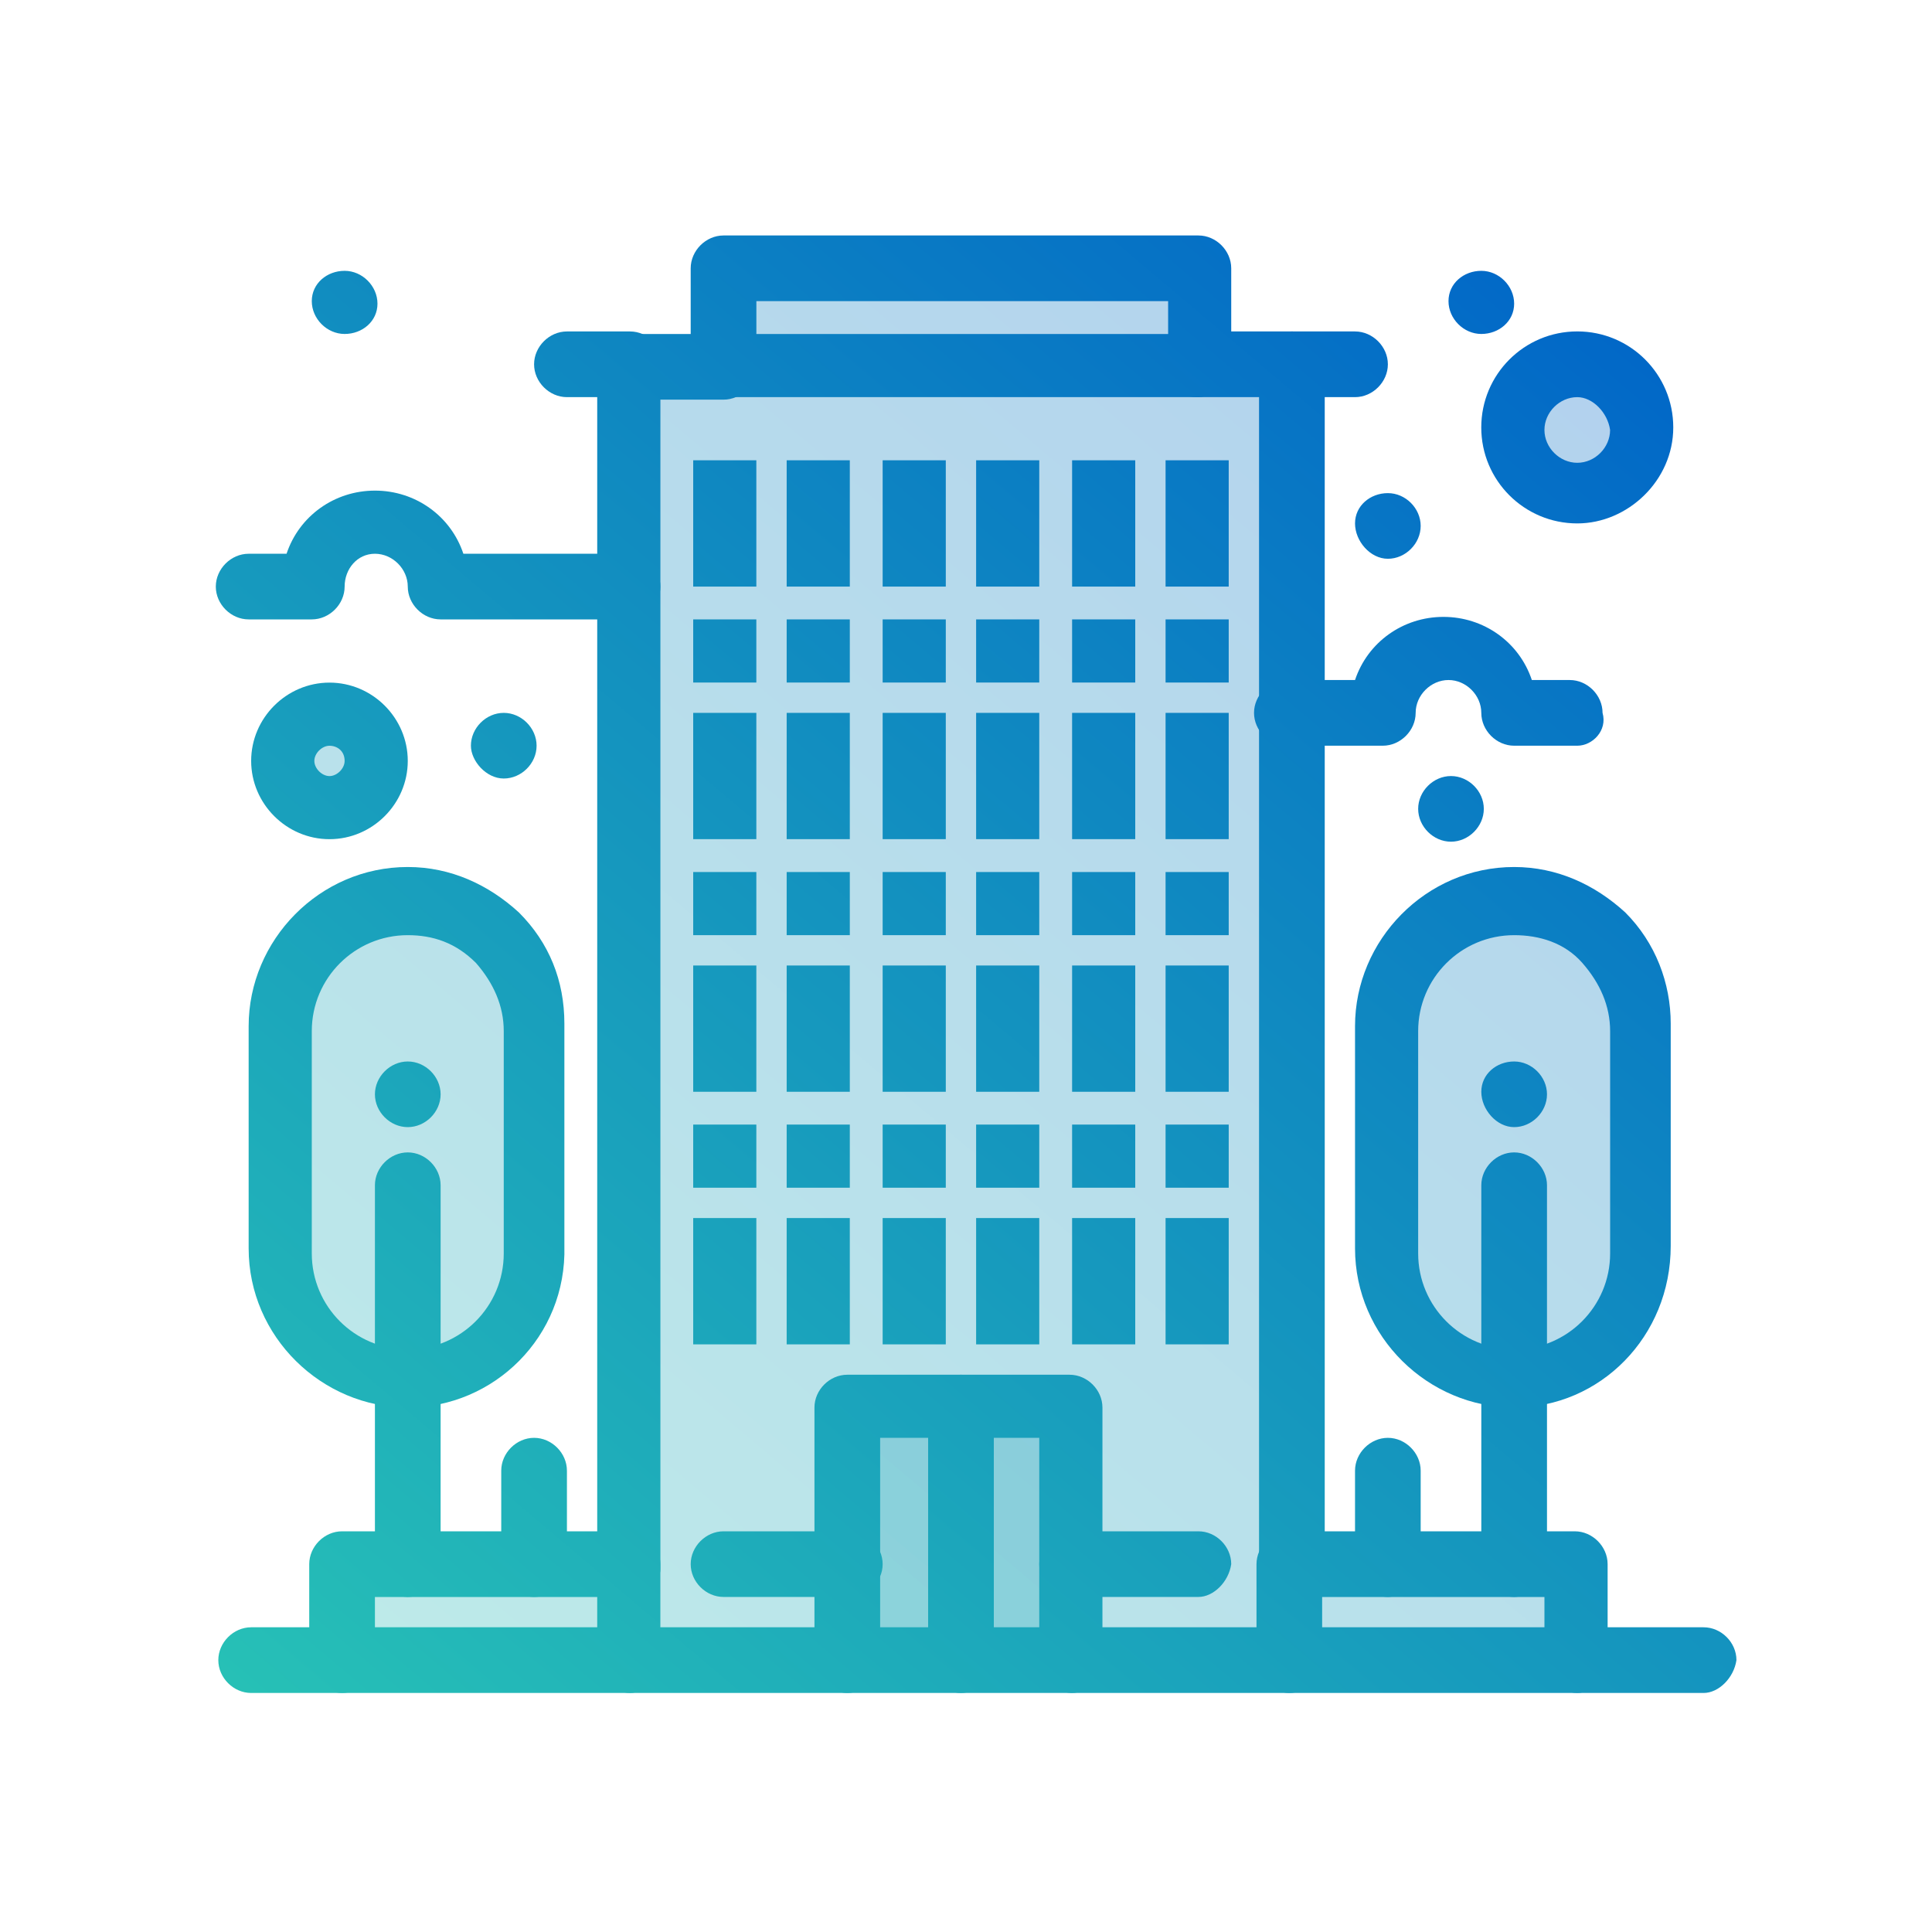 <svg xmlns="http://www.w3.org/2000/svg" xmlns:xlink="http://www.w3.org/1999/xlink" id="Capa_1" viewBox="0 0 500 500"><defs><linearGradient id="Degradado_sin_nombre_104" x1="82.04" y1="459.65" x2="420.08" y2="59.31" gradientUnits="userSpaceOnUse"><stop offset="0" stop-color="#27c1b6"></stop><stop offset="1" stop-color="#0064c8"></stop></linearGradient><linearGradient id="Degradado_sin_nombre_104-2" x1="100.72" y1="475.43" x2="438.76" y2="75.09" xlink:href="#Degradado_sin_nombre_104"></linearGradient><linearGradient id="Degradado_sin_nombre_104-3" x1="-45.59" y1="351.89" x2="292.45" y2="-48.45" xlink:href="#Degradado_sin_nombre_104"></linearGradient><linearGradient id="Degradado_sin_nombre_104-4" x1="230.12" y1="584.7" x2="568.17" y2="184.36" xlink:href="#Degradado_sin_nombre_104"></linearGradient><linearGradient id="Degradado_sin_nombre_104-5" x1="87.02" y1="463.86" x2="425.06" y2="63.52" xlink:href="#Degradado_sin_nombre_104"></linearGradient><linearGradient id="Degradado_sin_nombre_104-6" x1="-6.58" y1="384.83" x2="331.47" y2="-15.51" xlink:href="#Degradado_sin_nombre_104"></linearGradient><linearGradient id="Degradado_sin_nombre_104-7" x1="156.81" y1="522.8" x2="494.86" y2="122.46" xlink:href="#Degradado_sin_nombre_104"></linearGradient><linearGradient id="Degradado_sin_nombre_104-8" x1="140.02" y1="508.62" x2="478.07" y2="108.28" xlink:href="#Degradado_sin_nombre_104"></linearGradient><linearGradient id="Degradado_sin_nombre_104-9" x1="181.73" y1="543.83" x2="519.77" y2="143.49" xlink:href="#Degradado_sin_nombre_104"></linearGradient><linearGradient id="Degradado_sin_nombre_104-10" x1="14.51" y1="402.63" x2="352.55" y2="2.29" xlink:href="#Degradado_sin_nombre_104"></linearGradient><linearGradient id="Degradado_sin_nombre_104-11" x1="175.83" y1="538.85" x2="513.87" y2="138.51" xlink:href="#Degradado_sin_nombre_104"></linearGradient><linearGradient id="Degradado_sin_nombre_104-12" x1="8.78" y1="397.79" x2="346.82" y2="-2.55" xlink:href="#Degradado_sin_nombre_104"></linearGradient><linearGradient id="Degradado_sin_nombre_104-13" x1="69.94" y1="449.44" x2="407.98" y2="49.1" xlink:href="#Degradado_sin_nombre_104"></linearGradient><linearGradient id="Degradado_sin_nombre_104-14" x1="129.97" y1="500.13" x2="468.01" y2="99.79" xlink:href="#Degradado_sin_nombre_104"></linearGradient><linearGradient id="Degradado_sin_nombre_104-15" x1="84.24" y1="461.52" x2="422.29" y2="61.18" xlink:href="#Degradado_sin_nombre_104"></linearGradient><linearGradient id="Degradado_sin_nombre_104-16" x1="151.88" y1="518.63" x2="489.92" y2="118.29" xlink:href="#Degradado_sin_nombre_104"></linearGradient><linearGradient id="Degradado_sin_nombre_104-17" x1="135.93" y1="505.16" x2="473.97" y2="104.82" xlink:href="#Degradado_sin_nombre_104"></linearGradient><linearGradient id="Degradado_sin_nombre_104-18" x1="119.65" y1="491.42" x2="457.7" y2="91.08" xlink:href="#Degradado_sin_nombre_104"></linearGradient><linearGradient id="Degradado_sin_nombre_104-19" x1="103.7" y1="477.95" x2="441.75" y2="77.61" xlink:href="#Degradado_sin_nombre_104"></linearGradient><linearGradient id="Degradado_sin_nombre_104-20" x1="87.43" y1="464.21" x2="425.47" y2="63.87" xlink:href="#Degradado_sin_nombre_104"></linearGradient><linearGradient id="Degradado_sin_nombre_104-21" x1="71.48" y1="450.74" x2="409.52" y2="50.4" xlink:href="#Degradado_sin_nombre_104"></linearGradient><linearGradient id="Degradado_sin_nombre_104-22" x1="55.21" y1="437" x2="393.25" y2="36.66" xlink:href="#Degradado_sin_nombre_104"></linearGradient><linearGradient id="Degradado_sin_nombre_104-23" x1="137.76" y1="506.7" x2="475.8" y2="106.36" xlink:href="#Degradado_sin_nombre_104"></linearGradient><linearGradient id="Degradado_sin_nombre_104-24" x1="121.81" y1="493.23" x2="459.85" y2="92.89" xlink:href="#Degradado_sin_nombre_104"></linearGradient><linearGradient id="Degradado_sin_nombre_104-25" x1="105.53" y1="479.5" x2="443.58" y2="79.16" xlink:href="#Degradado_sin_nombre_104"></linearGradient><linearGradient id="Degradado_sin_nombre_104-26" x1="89.58" y1="466.03" x2="427.63" y2="65.69" xlink:href="#Degradado_sin_nombre_104"></linearGradient><linearGradient id="Degradado_sin_nombre_104-27" x1="73.31" y1="452.29" x2="411.35" y2="51.95" xlink:href="#Degradado_sin_nombre_104"></linearGradient><linearGradient id="Degradado_sin_nombre_104-28" x1="57.36" y1="438.82" x2="395.4" y2="38.48" xlink:href="#Degradado_sin_nombre_104"></linearGradient><linearGradient id="Degradado_sin_nombre_104-29" x1="41.09" y1="425.08" x2="379.13" y2="24.74" xlink:href="#Degradado_sin_nombre_104"></linearGradient><linearGradient id="Degradado_sin_nombre_104-30" x1="123.26" y1="494.46" x2="461.3" y2="94.12" xlink:href="#Degradado_sin_nombre_104"></linearGradient><linearGradient id="Degradado_sin_nombre_104-31" x1="107.3" y1="480.99" x2="445.35" y2="80.65" xlink:href="#Degradado_sin_nombre_104"></linearGradient><linearGradient id="Degradado_sin_nombre_104-32" x1="91.03" y1="467.25" x2="429.07" y2="66.91" xlink:href="#Degradado_sin_nombre_104"></linearGradient><linearGradient id="Degradado_sin_nombre_104-33" x1="75.08" y1="453.78" x2="413.12" y2="53.44" xlink:href="#Degradado_sin_nombre_104"></linearGradient><linearGradient id="Degradado_sin_nombre_104-34" x1="58.81" y1="440.04" x2="396.85" y2="39.7" xlink:href="#Degradado_sin_nombre_104"></linearGradient><linearGradient id="Degradado_sin_nombre_104-35" x1="42.86" y1="426.57" x2="380.9" y2="26.23" xlink:href="#Degradado_sin_nombre_104"></linearGradient><linearGradient id="Degradado_sin_nombre_104-36" x1="26.58" y1="412.83" x2="364.63" y2="12.49" xlink:href="#Degradado_sin_nombre_104"></linearGradient><linearGradient id="Degradado_sin_nombre_104-37" x1="109.14" y1="482.54" x2="447.18" y2="82.2" xlink:href="#Degradado_sin_nombre_104"></linearGradient><linearGradient id="Degradado_sin_nombre_104-38" x1="93.18" y1="469.07" x2="431.23" y2="68.73" xlink:href="#Degradado_sin_nombre_104"></linearGradient><linearGradient id="Degradado_sin_nombre_104-39" x1="76.91" y1="455.33" x2="414.95" y2="54.99" xlink:href="#Degradado_sin_nombre_104"></linearGradient><linearGradient id="Degradado_sin_nombre_104-40" x1="60.96" y1="441.86" x2="399" y2="41.52" xlink:href="#Degradado_sin_nombre_104"></linearGradient><linearGradient id="Degradado_sin_nombre_104-41" x1="44.69" y1="428.12" x2="382.73" y2="27.78" xlink:href="#Degradado_sin_nombre_104"></linearGradient><linearGradient id="Degradado_sin_nombre_104-42" x1="28.74" y1="414.65" x2="366.78" y2="14.31" xlink:href="#Degradado_sin_nombre_104"></linearGradient><linearGradient id="Degradado_sin_nombre_104-43" x1="12.46" y1="400.91" x2="350.51" y2=".57" xlink:href="#Degradado_sin_nombre_104"></linearGradient><linearGradient id="Degradado_sin_nombre_104-44" x1="94.63" y1="470.29" x2="432.68" y2="69.95" xlink:href="#Degradado_sin_nombre_104"></linearGradient><linearGradient id="Degradado_sin_nombre_104-45" x1="78.68" y1="456.82" x2="416.72" y2="56.48" xlink:href="#Degradado_sin_nombre_104"></linearGradient><linearGradient id="Degradado_sin_nombre_104-46" x1="62.41" y1="443.08" x2="400.45" y2="42.74" xlink:href="#Degradado_sin_nombre_104"></linearGradient><linearGradient id="Degradado_sin_nombre_104-47" x1="46.46" y1="429.61" x2="384.5" y2="29.27" xlink:href="#Degradado_sin_nombre_104"></linearGradient><linearGradient id="Degradado_sin_nombre_104-48" x1="30.19" y1="415.87" x2="368.23" y2="15.53" xlink:href="#Degradado_sin_nombre_104"></linearGradient><linearGradient id="Degradado_sin_nombre_104-49" x1="14.24" y1="402.4" x2="352.28" y2="2.06" xlink:href="#Degradado_sin_nombre_104"></linearGradient><linearGradient id="Degradado_sin_nombre_104-50" x1="-2.04" y1="388.66" x2="336.01" y2="-11.68" xlink:href="#Degradado_sin_nombre_104"></linearGradient><linearGradient id="Degradado_sin_nombre_104-51" x1="80.51" y1="458.37" x2="418.56" y2="58.03" xlink:href="#Degradado_sin_nombre_104"></linearGradient><linearGradient id="Degradado_sin_nombre_104-52" x1="64.56" y1="444.9" x2="402.6" y2="44.56" xlink:href="#Degradado_sin_nombre_104"></linearGradient><linearGradient id="Degradado_sin_nombre_104-53" x1="48.29" y1="431.16" x2="386.33" y2="30.82" xlink:href="#Degradado_sin_nombre_104"></linearGradient><linearGradient id="Degradado_sin_nombre_104-54" x1="32.34" y1="417.69" x2="370.38" y2="17.35" xlink:href="#Degradado_sin_nombre_104"></linearGradient><linearGradient id="Degradado_sin_nombre_104-55" x1="16.07" y1="403.95" x2="354.11" y2="3.61" xlink:href="#Degradado_sin_nombre_104"></linearGradient><linearGradient id="Degradado_sin_nombre_104-56" x1=".12" y1="390.48" x2="338.16" y2="-9.86" xlink:href="#Degradado_sin_nombre_104"></linearGradient><linearGradient id="Degradado_sin_nombre_104-57" x1="-16.16" y1="376.74" x2="321.89" y2="-23.6" xlink:href="#Degradado_sin_nombre_104"></linearGradient><linearGradient id="Degradado_sin_nombre_104-58" x1="-21.19" y1="372.49" x2="316.85" y2="-27.85" xlink:href="#Degradado_sin_nombre_104"></linearGradient><linearGradient id="Degradado_sin_nombre_104-59" x1="-101.79" y1="304.44" x2="236.25" y2="-95.91" xlink:href="#Degradado_sin_nombre_104"></linearGradient><linearGradient id="Degradado_sin_nombre_104-60" x1="148.34" y1="515.64" x2="486.38" y2="115.3" xlink:href="#Degradado_sin_nombre_104"></linearGradient><linearGradient id="Degradado_sin_nombre_104-61" x1="118.5" y1="490.44" x2="456.54" y2="90.1" xlink:href="#Degradado_sin_nombre_104"></linearGradient><linearGradient id="Degradado_sin_nombre_104-62" x1="25.81" y1="412.17" x2="363.85" y2="11.83" xlink:href="#Degradado_sin_nombre_104"></linearGradient><linearGradient id="Degradado_sin_nombre_104-63" x1="-7.04" y1="384.44" x2="331" y2="-15.9" xlink:href="#Degradado_sin_nombre_104"></linearGradient><linearGradient id="Degradado_sin_nombre_104-64" x1="148.06" y1="515.4" x2="486.1" y2="115.06" xlink:href="#Degradado_sin_nombre_104"></linearGradient><linearGradient id="Degradado_sin_nombre_104-65" x1="53.99" y1="435.97" x2="392.03" y2="35.63" xlink:href="#Degradado_sin_nombre_104"></linearGradient><linearGradient id="Degradado_sin_nombre_104-66" x1="-55.68" y1="343.37" x2="282.36" y2="-56.97" xlink:href="#Degradado_sin_nombre_104"></linearGradient><linearGradient id="Degradado_sin_nombre_104-67" x1="229.6" y1="584.25" x2="567.64" y2="183.91" xlink:href="#Degradado_sin_nombre_104"></linearGradient><linearGradient id="Degradado_sin_nombre_104-68" x1="86.49" y1="463.42" x2="424.53" y2="63.07" xlink:href="#Degradado_sin_nombre_104"></linearGradient><linearGradient id="Degradado_sin_nombre_104-69" x1="166.87" y1="531.29" x2="504.91" y2="130.95" xlink:href="#Degradado_sin_nombre_104"></linearGradient><linearGradient id="Degradado_sin_nombre_104-70" x1="181.27" y1="543.44" x2="519.31" y2="143.1" xlink:href="#Degradado_sin_nombre_104"></linearGradient><linearGradient id="Degradado_sin_nombre_104-71" x1="211.55" y1="569.02" x2="549.6" y2="168.68" xlink:href="#Degradado_sin_nombre_104"></linearGradient><linearGradient id="Degradado_sin_nombre_104-72" x1="14.2" y1="402.37" x2="352.24" y2="2.03" xlink:href="#Degradado_sin_nombre_104"></linearGradient><linearGradient id="Degradado_sin_nombre_104-73" x1="44.54" y1="428" x2="382.59" y2="27.66" xlink:href="#Degradado_sin_nombre_104"></linearGradient><linearGradient id="Degradado_sin_nombre_104-74" x1="-51.4" y1="346.98" x2="286.65" y2="-53.36" xlink:href="#Degradado_sin_nombre_104"></linearGradient><linearGradient id="Degradado_sin_nombre_104-75" x1="114.64" y1="487.18" x2="452.68" y2="86.84" xlink:href="#Degradado_sin_nombre_104"></linearGradient><linearGradient id="Degradado_sin_nombre_104-76" x1="100.33" y1="475.1" x2="438.37" y2="74.76" xlink:href="#Degradado_sin_nombre_104"></linearGradient><linearGradient id="Degradado_sin_nombre_104-77" x1="-45.59" y1="351.89" x2="292.45" y2="-48.45" xlink:href="#Degradado_sin_nombre_104"></linearGradient><linearGradient id="Degradado_sin_nombre_104-78" x1="210.71" y1="568.3" x2="548.75" y2="167.96" xlink:href="#Degradado_sin_nombre_104"></linearGradient><linearGradient id="Degradado_sin_nombre_104-79" x1="81.86" y1="459.5" x2="419.9" y2="59.16" xlink:href="#Degradado_sin_nombre_104"></linearGradient><linearGradient id="Degradado_sin_nombre_104-80" x1="178.48" y1="541.09" x2="516.52" y2="140.75" xlink:href="#Degradado_sin_nombre_104"></linearGradient><linearGradient id="Degradado_sin_nombre_104-81" x1="125.95" y1="496.74" x2="464" y2="96.4" xlink:href="#Degradado_sin_nombre_104"></linearGradient></defs><g id="_560_Building_Company_Office"><g><polyline points="334.33 429.64 334.33 405.45 334.33 184.49 334.33 94.93 310.15 94.93 187.25 94.93 163.06 94.93 163.06 151.81 163.06 405.45 163.06 429.64" fill="url(#Degradado_sin_nombre_104)" opacity=".3"></polyline><path d="m408.2,94.93c9.15,0,16.34,7.19,16.34,16.34s-7.19,16.34-16.34,16.34-16.34-7.19-16.34-16.34,7.19-16.34,16.34-16.34Z" fill="url(#Degradado_sin_nombre_104-2)" opacity=".3"></path><path d="m85.27,184.49c6.54,0,12.42,5.23,12.42,12.42s-5.23,12.42-12.42,12.42-12.42-5.23-12.42-12.42,5.23-12.42,12.42-12.42Z" fill="url(#Degradado_sin_nombre_104-3)" opacity=".3"></path><polygon points="408.2 405.45 408.2 429.64 334.33 429.64 334.33 405.45 359.18 405.45 391.86 405.45 408.2 405.45" fill="url(#Degradado_sin_nombre_104-4)" opacity=".3"></polygon><polygon points="163.06 405.45 163.06 429.64 89.19 429.64 89.19 405.45 105.53 405.45 138.22 405.45 163.06 405.45" fill="url(#Degradado_sin_nombre_104-5)" opacity=".3"></polygon><rect x="187.25" y="70.09" width="122.9" height="24.84" fill="url(#Degradado_sin_nombre_104-6)" opacity=".3"></rect><polygon points="277.46 405.45 277.46 429.64 248.7 429.64 248.7 364.26 277.46 364.26 277.46 405.45" fill="url(#Degradado_sin_nombre_104-7)" opacity=".3"></polygon><polygon points="248.7 364.26 248.7 429.64 219.93 429.64 219.93 405.45 219.93 364.26 248.7 364.26" fill="url(#Degradado_sin_nombre_104-8)" opacity=".3"></polygon><path d="m414.74,243.33c-5.88-5.89-14.38-9.81-22.88-9.81-18.3,0-32.68,14.38-32.68,32.68v57.53c0,18.3,14.38,32.68,32.68,32.68s32.68-14.38,32.68-32.68v-57.53c0-9.15-3.92-16.99-9.81-22.88Z" fill="url(#Degradado_sin_nombre_104-9)" opacity=".3"></path><path d="m105.53,356.42c-18.3,0-32.69-14.38-32.69-32.68v-57.53c0-18.3,14.38-32.68,32.69-32.68,9.15,0,16.99,3.92,22.88,9.81,5.88,5.88,9.81,14.38,9.81,22.88v57.53c0,17.65-14.38,32.68-32.69,32.68Z" fill="url(#Degradado_sin_nombre_104-10)" opacity=".3"></path><path d="m391.86,274.71c4.58,0,8.5,3.92,8.5,8.5s-3.93,8.49-8.5,8.49-8.5-4.58-8.5-9.15,3.93-7.84,8.5-7.84Z" fill="url(#Degradado_sin_nombre_104-11)"></path><path d="m105.53,274.71c4.58,0,8.5,3.92,8.5,8.5s-3.92,8.49-8.5,8.49-8.5-3.92-8.5-8.49,3.92-8.5,8.5-8.5Z" fill="url(#Degradado_sin_nombre_104-12)"></path><path d="m383.36,70.09c4.58,0,8.5,3.93,8.5,8.5s-3.93,7.84-8.5,7.84-8.49-3.93-8.49-8.5,3.92-7.84,8.49-7.84Z" fill="url(#Degradado_sin_nombre_104-13)"></path><path d="m375.51,200.84c4.58,0,8.5,3.92,8.5,8.49s-3.93,8.5-8.5,8.5-8.49-3.93-8.49-8.5,3.92-8.49,8.49-8.49Z" fill="url(#Degradado_sin_nombre_104-14)"></path><path d="m359.18,127.62c4.58,0,8.49,3.92,8.49,8.49s-3.92,8.5-8.49,8.5-8.5-4.58-8.5-9.15,3.93-7.84,8.5-7.84Z" fill="url(#Degradado_sin_nombre_104-15)"></path><rect x="301.65" y="315.23" width="16.34" height="32.69" fill="url(#Degradado_sin_nombre_104-16)"></rect><rect x="301.65" y="291.04" width="16.34" height="16.34" fill="url(#Degradado_sin_nombre_104-17)"></rect><rect x="301.65" y="249.87" width="16.34" height="32.68" fill="url(#Degradado_sin_nombre_104-18)"></rect><rect x="301.65" y="225.68" width="16.34" height="16.34" fill="url(#Degradado_sin_nombre_104-19)"></rect><rect x="301.65" y="184.49" width="16.34" height="32.68" fill="url(#Degradado_sin_nombre_104-20)"></rect><rect x="301.65" y="160.3" width="16.34" height="16.34" fill="url(#Degradado_sin_nombre_104-21)"></rect><rect x="301.65" y="119.12" width="16.34" height="32.69" fill="url(#Degradado_sin_nombre_104-22)"></rect><rect x="277.46" y="315.23" width="16.34" height="32.69" fill="url(#Degradado_sin_nombre_104-23)"></rect><rect x="277.46" y="291.04" width="16.34" height="16.34" fill="url(#Degradado_sin_nombre_104-24)"></rect><rect x="277.46" y="249.87" width="16.34" height="32.68" fill="url(#Degradado_sin_nombre_104-25)"></rect><rect x="277.46" y="225.68" width="16.34" height="16.34" fill="url(#Degradado_sin_nombre_104-26)"></rect><rect x="277.46" y="184.49" width="16.34" height="32.68" fill="url(#Degradado_sin_nombre_104-27)"></rect><rect x="277.46" y="160.3" width="16.34" height="16.34" fill="url(#Degradado_sin_nombre_104-28)"></rect><rect x="277.46" y="119.12" width="16.34" height="32.69" fill="url(#Degradado_sin_nombre_104-29)"></rect><rect x="252.62" y="315.23" width="16.34" height="32.69" fill="url(#Degradado_sin_nombre_104-30)"></rect><rect x="252.62" y="291.04" width="16.34" height="16.34" fill="url(#Degradado_sin_nombre_104-31)"></rect><rect x="252.62" y="249.87" width="16.34" height="32.68" fill="url(#Degradado_sin_nombre_104-32)"></rect><rect x="252.62" y="225.68" width="16.34" height="16.34" fill="url(#Degradado_sin_nombre_104-33)"></rect><rect x="252.62" y="184.49" width="16.34" height="32.68" fill="url(#Degradado_sin_nombre_104-34)"></rect><rect x="252.62" y="160.3" width="16.34" height="16.34" fill="url(#Degradado_sin_nombre_104-35)"></rect><rect x="252.62" y="119.12" width="16.34" height="32.69" fill="url(#Degradado_sin_nombre_104-36)"></rect><rect x="228.43" y="315.23" width="16.34" height="32.69" fill="url(#Degradado_sin_nombre_104-37)"></rect><rect x="228.43" y="291.04" width="16.34" height="16.34" fill="url(#Degradado_sin_nombre_104-38)"></rect><rect x="228.43" y="249.87" width="16.34" height="32.68" fill="url(#Degradado_sin_nombre_104-39)"></rect><rect x="228.43" y="225.68" width="16.34" height="16.34" fill="url(#Degradado_sin_nombre_104-40)"></rect><rect x="228.43" y="184.49" width="16.34" height="32.68" fill="url(#Degradado_sin_nombre_104-41)"></rect><rect x="228.43" y="160.3" width="16.34" height="16.34" fill="url(#Degradado_sin_nombre_104-42)"></rect><rect x="228.43" y="119.12" width="16.34" height="32.69" fill="url(#Degradado_sin_nombre_104-43)"></rect><rect x="203.59" y="315.23" width="16.34" height="32.69" fill="url(#Degradado_sin_nombre_104-44)"></rect><rect x="203.59" y="291.04" width="16.34" height="16.34" fill="url(#Degradado_sin_nombre_104-45)"></rect><rect x="203.59" y="249.87" width="16.34" height="32.68" fill="url(#Degradado_sin_nombre_104-46)"></rect><rect x="203.59" y="225.68" width="16.34" height="16.34" fill="url(#Degradado_sin_nombre_104-47)"></rect><rect x="203.59" y="184.49" width="16.34" height="32.68" fill="url(#Degradado_sin_nombre_104-48)"></rect><rect x="203.59" y="160.3" width="16.34" height="16.34" fill="url(#Degradado_sin_nombre_104-49)"></rect><rect x="203.59" y="119.12" width="16.34" height="32.69" fill="url(#Degradado_sin_nombre_104-50)"></rect><rect x="179.4" y="315.23" width="16.34" height="32.69" fill="url(#Degradado_sin_nombre_104-51)"></rect><rect x="179.4" y="291.04" width="16.34" height="16.34" fill="url(#Degradado_sin_nombre_104-52)"></rect><rect x="179.4" y="249.87" width="16.34" height="32.68" fill="url(#Degradado_sin_nombre_104-53)"></rect><rect x="179.4" y="225.68" width="16.34" height="16.34" fill="url(#Degradado_sin_nombre_104-54)"></rect><rect x="179.4" y="184.49" width="16.34" height="32.68" fill="url(#Degradado_sin_nombre_104-55)"></rect><rect x="179.4" y="160.3" width="16.34" height="16.34" fill="url(#Degradado_sin_nombre_104-56)"></rect><rect x="179.4" y="119.12" width="16.34" height="32.69" fill="url(#Degradado_sin_nombre_104-57)"></rect><path d="m130.37,184.49c4.58,0,8.5,3.92,8.5,8.5s-3.92,8.49-8.5,8.49-8.5-4.58-8.5-8.49c0-4.58,3.92-8.5,8.5-8.5Z" fill="url(#Degradado_sin_nombre_104-58)"></path><path d="m89.19,70.09c4.58,0,8.5,3.93,8.5,8.5s-3.92,7.84-8.5,7.84-8.5-3.93-8.5-8.5,3.92-7.84,8.5-7.84Z" fill="url(#Degradado_sin_nombre_104-59)"></path><path d="m248.7,438.14c-4.58,0-8.5-3.93-8.5-8.5v-65.37c0-4.58,3.92-8.49,8.5-8.49s8.5,3.92,8.5,8.49v65.37c-.65,4.58-3.92,8.5-8.5,8.5Z" fill="url(#Degradado_sin_nombre_104-60)"></path><path d="m334.33,413.29c-4.58,0-8.49-3.92-8.49-8.49V102.78h-16.34c-4.58,0-8.5-3.93-8.5-8.5s3.93-8.5,8.5-8.5h24.84c4.58,0,8.5,3.93,8.5,8.5v310.52c0,4.58-3.93,8.49-8.5,8.49Z" fill="url(#Degradado_sin_nombre_104-61)"></path><path d="m163.06,413.29c-4.58,0-8.5-3.92-8.5-8.49V94.93c0-4.58,3.92-8.49,8.5-8.49h24.19c4.58,0,8.5,3.92,8.5,8.49s-3.92,8.5-8.5,8.5h-16.34v302.67c0,3.27-3.92,7.19-7.84,7.19Z" fill="url(#Degradado_sin_nombre_104-62)"></path><path d="m310.15,102.78h-122.9c-4.58,0-8.5-3.93-8.5-8.5v-24.84c0-4.58,3.92-8.5,8.5-8.5h122.9c4.58,0,8.49,3.92,8.49,8.5v24.84c-.65,4.58-4.58,8.5-8.49,8.5Zm-114.4-16.34h106.56v-8.5h-106.56v8.5Z" fill="url(#Degradado_sin_nombre_104-63)"></path><path d="m277.46,438.14c-4.58,0-8.5-3.93-8.5-8.5v-57.53h-41.18v57.53c0,4.58-3.93,8.5-8.5,8.5s-8.5-3.93-8.5-8.5v-65.37c0-4.58,3.92-8.49,8.5-8.49h57.53c4.58,0,8.5,3.92,8.5,8.49v65.37c0,4.58-3.92,8.5-7.84,8.5Z" fill="url(#Degradado_sin_nombre_104-64)"></path><path d="m350.68,102.78h-16.34c-4.58,0-8.49-3.93-8.49-8.5s3.92-8.5,8.49-8.5h16.34c4.58,0,8.5,3.93,8.5,8.5s-3.93,8.5-8.5,8.5Z" fill="url(#Degradado_sin_nombre_104-65)"></path><path d="m163.06,102.78h-16.34c-4.58,0-8.5-3.93-8.5-8.5s3.92-8.5,8.5-8.5h16.34c4.58,0,8.5,3.93,8.5,8.5-.65,4.58-4.58,8.5-8.5,8.5Z" fill="url(#Degradado_sin_nombre_104-66)"></path><path d="m408.2,438.14c-4.58,0-8.5-3.93-8.5-8.5v-16.34h-57.53v16.34c0,4.58-3.92,8.5-8.49,8.5s-8.5-3.93-8.5-8.5v-24.84c0-4.58,3.93-8.5,8.5-8.5h73.87c4.58,0,8.5,3.93,8.5,8.5v24.84c0,4.58-3.93,8.5-7.84,8.5Z" fill="url(#Degradado_sin_nombre_104-67)"></path><path d="m163.06,438.14c-4.58,0-8.5-3.93-8.5-8.5v-16.34h-57.53v16.34c0,4.58-3.92,8.5-8.5,8.5s-8.5-3.93-8.5-8.5v-24.84c0-4.58,3.92-8.5,8.5-8.5h73.87c4.58,0,8.5,3.93,8.5,8.5v24.84c0,4.58-3.92,8.5-7.84,8.5Z" fill="url(#Degradado_sin_nombre_104-68)"></path><path d="m440.89,438.14H65c-4.58,0-8.5-3.93-8.5-8.5s3.92-8.5,8.5-8.5h375.89c4.58,0,8.5,3.93,8.5,8.5-.66,4.58-4.58,8.5-8.5,8.5Z" fill="url(#Degradado_sin_nombre_104-69)"></path><path d="m391.86,364.26c-22.23,0-41.18-18.3-41.18-41.18v-57.52c0-22.23,18.3-41.18,41.18-41.18,11.11,0,20.92,4.58,28.76,11.76,7.84,7.84,11.76,18.31,11.76,28.76v57.53c0,23.53-18.3,41.83-40.53,41.83Zm0-122.24c-13.73,0-24.84,11.11-24.84,24.84v57.52c0,13.73,11.11,24.85,24.84,24.85s24.84-11.11,24.84-24.85v-57.52c0-6.54-2.61-12.42-7.19-17.65-4.58-5.23-11.11-7.19-17.65-7.19Z" fill="url(#Degradado_sin_nombre_104-70)"></path><path d="m391.86,413.29c-4.58,0-8.5-3.92-8.5-8.49v-98.06c0-4.58,3.93-8.5,8.5-8.5s8.5,3.93,8.5,8.5v98.06c-.66,4.58-4.58,8.49-8.5,8.49Z" fill="url(#Degradado_sin_nombre_104-71)"></path><path d="m105.53,364.26c-22.23,0-41.18-18.3-41.18-41.18v-57.52c0-22.23,18.3-41.18,41.18-41.18,11.11,0,20.92,4.58,28.76,11.76,7.84,7.84,11.77,17.65,11.77,28.76v57.53c.65,23.53-18.3,41.83-40.53,41.83Zm0-122.24c-13.73,0-24.84,11.11-24.84,24.84v57.52c0,13.73,11.11,24.85,24.84,24.85s24.84-11.11,24.84-24.85v-57.52c0-6.54-2.62-12.42-7.19-17.65-5.23-5.23-11.11-7.19-17.65-7.19Z" fill="url(#Degradado_sin_nombre_104-72)"></path><path d="m105.53,413.29c-4.58,0-8.5-3.92-8.5-8.49v-98.06c0-4.58,3.92-8.5,8.5-8.5s8.5,3.93,8.5,8.5v98.06c0,4.58-3.92,8.49-8.5,8.49Z" fill="url(#Degradado_sin_nombre_104-73)"></path><path d="m163.06,160.3h-49.03c-4.58,0-8.5-3.92-8.5-8.49s-3.92-8.5-8.5-8.5-7.84,3.93-7.84,8.5-3.92,8.49-8.5,8.49h-16.34c-4.58,0-8.5-3.92-8.5-8.49s3.92-8.5,8.5-8.5h9.81c3.27-9.81,12.42-16.34,22.88-16.34s19.61,6.54,22.88,16.34h42.49c4.58,0,8.5,3.93,8.5,8.5s-3.92,8.49-7.84,8.49Z" fill="url(#Degradado_sin_nombre_104-74)"></path><path d="m408.2,192.99h-16.34c-4.58,0-8.5-3.93-8.5-8.5s-3.92-8.5-8.49-8.5-8.5,3.93-8.5,8.5-3.92,8.5-8.5,8.5h-24.84c-4.58,0-8.49-3.93-8.49-8.5s3.92-8.5,8.49-8.5h17.65c3.27-9.8,12.42-16.34,22.88-16.34s19.61,6.54,22.88,16.34h9.81c4.58,0,8.49,3.93,8.49,8.5,1.31,4.58-2.61,8.5-6.53,8.5Z" fill="url(#Degradado_sin_nombre_104-75)"></path><path d="m408.2,135.46c-13.73,0-24.85-11.11-24.85-24.84s11.11-24.85,24.85-24.85,24.84,11.11,24.84,24.85-11.77,24.84-24.84,24.84Zm0-32.68c-4.58,0-8.5,3.92-8.5,8.49s3.92,8.5,8.5,8.5,8.49-3.93,8.49-8.5c-.65-4.58-4.58-8.49-8.49-8.49Z" fill="url(#Degradado_sin_nombre_104-76)"></path><path d="m85.27,217.18c-11.11,0-20.27-9.15-20.27-20.26s9.15-20.26,20.27-20.26,20.26,9.15,20.26,20.26-9.15,20.26-20.26,20.26Zm0-24.18c-1.96,0-3.92,1.96-3.92,3.92s1.96,3.93,3.92,3.93,3.92-1.96,3.92-3.93c0-2.61-1.96-3.92-3.92-3.92Z" fill="url(#Degradado_sin_nombre_104-77)"></path><path d="m359.18,413.29c-4.58,0-8.5-3.92-8.5-8.49v-24.19c0-4.58,3.93-8.5,8.5-8.5s8.49,3.93,8.49,8.5v24.84c-.65,3.93-4.58,7.84-8.49,7.84Z" fill="url(#Degradado_sin_nombre_104-78)"></path><path d="m138.22,413.29c-4.58,0-8.5-3.92-8.5-8.49v-24.19c0-4.58,3.92-8.5,8.5-8.5s8.5,3.93,8.5,8.5v24.84c0,3.93-3.92,7.84-8.5,7.84Z" fill="url(#Degradado_sin_nombre_104-79)"></path><path d="m310.15,413.29h-32.69c-4.58,0-8.5-3.92-8.5-8.49s3.92-8.5,8.5-8.5h32.69c4.58,0,8.49,3.93,8.49,8.5-.65,4.58-4.58,8.49-8.49,8.49Z" fill="url(#Degradado_sin_nombre_104-80)"></path><path d="m219.93,413.29h-32.68c-4.58,0-8.5-3.92-8.5-8.49s3.92-8.5,8.5-8.5h32.68c4.58,0,8.5,3.93,8.5,8.5s-3.92,8.49-8.5,8.49Z" fill="url(#Degradado_sin_nombre_104-81)"></path></g></g></svg>
